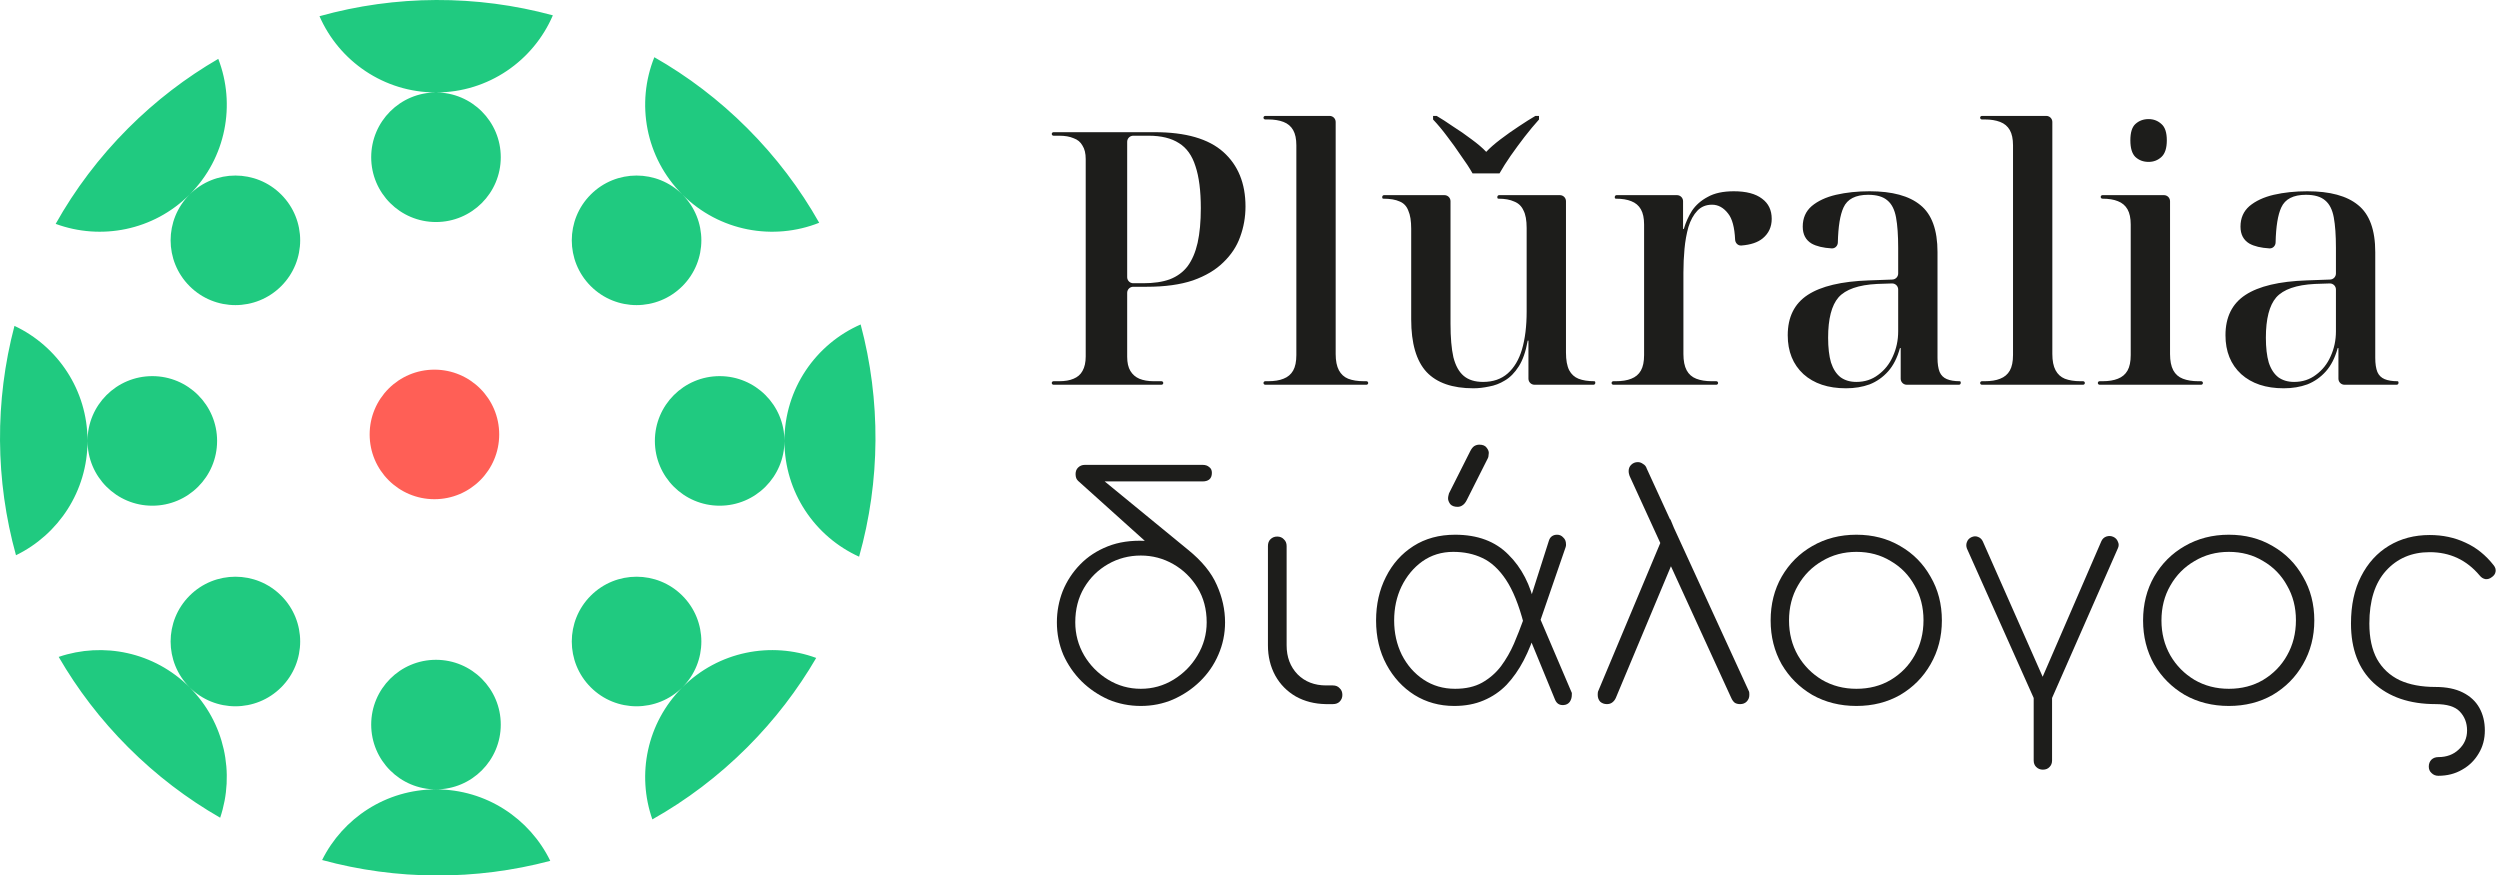 <svg width="257" height="90" viewBox="0 0 257 90" fill="none" xmlns="http://www.w3.org/2000/svg">
<path d="M250.655 79.751C250.382 79.751 250.151 79.657 249.963 79.468C249.774 79.3 249.679 79.079 249.679 78.806C249.679 78.512 249.774 78.271 249.963 78.082C250.151 77.914 250.382 77.83 250.655 77.83C251.516 77.83 252.219 77.568 252.765 77.043C253.332 76.518 253.615 75.867 253.615 75.091C253.615 74.314 253.363 73.663 252.86 73.138C252.377 72.634 251.547 72.382 250.372 72.382C247.706 72.382 245.585 71.658 244.011 70.21C242.457 68.761 241.681 66.725 241.681 64.101C241.681 62.211 242.027 60.595 242.72 59.251C243.413 57.887 244.368 56.837 245.585 56.102C246.803 55.367 248.199 55 249.774 55C251.117 55 252.345 55.262 253.458 55.787C254.571 56.291 255.536 57.068 256.355 58.117C256.523 58.327 256.586 58.548 256.544 58.779C256.502 59.01 256.365 59.199 256.135 59.346C255.946 59.493 255.736 59.556 255.505 59.535C255.274 59.493 255.074 59.367 254.906 59.157C253.563 57.561 251.852 56.763 249.774 56.763C247.926 56.763 246.425 57.404 245.271 58.684C244.137 59.944 243.57 61.749 243.57 64.101C243.57 65.57 243.832 66.788 244.357 67.753C244.903 68.719 245.68 69.443 246.688 69.926C247.695 70.388 248.923 70.619 250.372 70.619C251.485 70.619 252.419 70.808 253.174 71.186C253.93 71.564 254.497 72.088 254.875 72.76C255.253 73.432 255.442 74.209 255.442 75.091C255.442 75.972 255.232 76.76 254.812 77.452C254.392 78.166 253.825 78.722 253.111 79.121C252.398 79.541 251.579 79.751 250.655 79.751Z" fill="#1D1D1B"/>
<path d="M229.126 72.572C227.446 72.572 225.935 72.194 224.591 71.438C223.269 70.661 222.219 69.612 221.442 68.289C220.686 66.945 220.309 65.444 220.309 63.786C220.309 62.106 220.686 60.605 221.442 59.283C222.219 57.939 223.269 56.89 224.591 56.134C225.935 55.357 227.446 54.969 229.126 54.969C230.805 54.969 232.306 55.357 233.629 56.134C234.951 56.89 235.991 57.939 236.746 59.283C237.523 60.605 237.911 62.106 237.911 63.786C237.911 65.444 237.523 66.945 236.746 68.289C235.991 69.612 234.951 70.661 233.629 71.438C232.306 72.194 230.805 72.572 229.126 72.572ZM229.126 70.808C230.448 70.808 231.624 70.504 232.653 69.895C233.702 69.265 234.521 68.425 235.109 67.376C235.718 66.305 236.022 65.098 236.022 63.754C236.022 62.432 235.718 61.246 235.109 60.196C234.521 59.125 233.702 58.286 232.653 57.677C231.624 57.047 230.448 56.732 229.126 56.732C227.824 56.732 226.649 57.047 225.599 57.677C224.549 58.286 223.72 59.125 223.111 60.196C222.502 61.246 222.198 62.442 222.198 63.786C222.198 65.109 222.502 66.305 223.111 67.376C223.72 68.425 224.549 69.265 225.599 69.895C226.649 70.504 227.824 70.808 229.126 70.808Z" fill="#1D1D1B"/>
<path d="M209.944 72.414C209.545 72.414 209.251 72.194 209.063 71.753L202.198 56.386C202.114 56.155 202.114 55.934 202.198 55.724C202.282 55.493 202.439 55.325 202.67 55.221C202.901 55.116 203.121 55.105 203.331 55.189C203.562 55.273 203.73 55.431 203.835 55.661L210.574 70.903H209.409L216.022 55.63C216.127 55.399 216.295 55.242 216.526 55.157C216.778 55.074 217.019 55.084 217.25 55.189C217.481 55.294 217.638 55.462 217.722 55.693C217.827 55.903 217.827 56.123 217.722 56.354L210.952 71.753C210.742 72.194 210.406 72.414 209.944 72.414ZM210.007 79.121C209.734 79.121 209.503 79.027 209.314 78.838C209.147 78.67 209.063 78.45 209.063 78.177V71.154C209.063 70.861 209.147 70.63 209.314 70.462C209.503 70.294 209.734 70.21 210.007 70.21C210.301 70.21 210.532 70.294 210.7 70.462C210.868 70.63 210.952 70.861 210.952 71.154V78.177C210.952 78.45 210.868 78.67 210.7 78.838C210.532 79.027 210.301 79.121 210.007 79.121Z" fill="#1D1D1B"/>
<path d="M190.84 72.572C189.16 72.572 187.649 72.194 186.305 71.438C184.983 70.661 183.933 69.612 183.156 68.289C182.4 66.945 182.022 65.444 182.022 63.786C182.022 62.106 182.4 60.605 183.156 59.283C183.933 57.939 184.983 56.89 186.305 56.134C187.649 55.357 189.16 54.969 190.84 54.969C192.519 54.969 194.02 55.357 195.343 56.134C196.665 56.89 197.704 57.939 198.46 59.283C199.237 60.605 199.625 62.106 199.625 63.786C199.625 65.444 199.237 66.945 198.46 68.289C197.704 69.612 196.665 70.661 195.343 71.438C194.02 72.194 192.519 72.572 190.84 72.572ZM190.84 70.808C192.162 70.808 193.338 70.504 194.366 69.895C195.416 69.265 196.235 68.425 196.823 67.376C197.432 66.305 197.736 65.098 197.736 63.754C197.736 62.432 197.432 61.246 196.823 60.196C196.235 59.125 195.416 58.286 194.366 57.677C193.338 57.047 192.162 56.732 190.84 56.732C189.538 56.732 188.362 57.047 187.313 57.677C186.263 58.286 185.434 59.125 184.825 60.196C184.216 61.246 183.912 62.442 183.912 63.786C183.912 65.109 184.216 66.305 184.825 67.376C185.434 68.425 186.263 69.265 187.313 69.895C188.362 70.504 189.538 70.808 190.84 70.808Z" fill="#1D1D1B"/>
<path d="M178.888 72.383C178.678 72.383 178.5 72.341 178.353 72.257C178.206 72.152 178.08 71.984 177.975 71.753L167.52 48.923C167.499 48.86 167.478 48.786 167.457 48.703C167.436 48.618 167.426 48.524 167.426 48.419C167.426 48.167 167.51 47.957 167.678 47.789C167.866 47.6 168.097 47.506 168.37 47.506C168.559 47.506 168.738 47.569 168.906 47.695C169.095 47.8 169.221 47.957 169.283 48.167L179.801 71.092C179.822 71.134 179.833 71.249 179.833 71.438C179.833 71.711 179.738 71.942 179.549 72.131C179.381 72.299 179.161 72.383 178.888 72.383ZM165.19 72.383C164.917 72.383 164.686 72.299 164.497 72.131C164.329 71.942 164.245 71.711 164.245 71.438C164.245 71.27 164.256 71.155 164.277 71.092L171.708 53.363L172.747 55.882L166.103 71.753C166.019 71.942 165.893 72.1 165.725 72.225C165.578 72.33 165.4 72.383 165.19 72.383Z" fill="#1D1D1B"/>
<path d="M149.491 72.572C147.979 72.572 146.615 72.194 145.397 71.438C144.201 70.682 143.245 69.643 142.532 68.321C141.818 66.998 141.461 65.487 141.461 63.786C141.461 62.128 141.797 60.637 142.469 59.315C143.14 57.971 144.085 56.911 145.303 56.134C146.52 55.357 147.948 54.969 149.585 54.969C151.895 54.969 153.721 55.651 155.065 57.016C156.429 58.359 157.342 60.133 157.804 62.338L156.639 64.101C156.135 62.17 155.526 60.669 154.813 59.598C154.099 58.527 153.291 57.782 152.388 57.362C151.506 56.942 150.509 56.732 149.396 56.732C148.2 56.732 147.14 57.058 146.216 57.709C145.313 58.359 144.599 59.22 144.075 60.291C143.571 61.34 143.319 62.505 143.319 63.786C143.319 65.067 143.581 66.242 144.106 67.313C144.652 68.384 145.397 69.234 146.342 69.864C147.287 70.493 148.368 70.808 149.585 70.808C150.677 70.808 151.601 70.598 152.356 70.179C153.133 69.738 153.784 69.171 154.309 68.478C154.834 67.764 155.274 66.998 155.631 66.179C155.988 65.34 156.314 64.51 156.608 63.692L157.93 64.636C157.573 65.833 157.143 66.914 156.639 67.88C156.135 68.846 155.547 69.685 154.876 70.399C154.204 71.092 153.417 71.627 152.514 72.005C151.632 72.383 150.624 72.572 149.491 72.572ZM160.764 72.477C160.323 72.519 160.019 72.33 159.851 71.91L156.576 63.944L158.056 62.967L161.551 71.155C161.593 71.218 161.604 71.27 161.583 71.312C161.583 71.354 161.583 71.396 161.583 71.438C161.583 71.711 161.509 71.953 161.363 72.162C161.216 72.351 161.016 72.456 160.764 72.477ZM158.056 64.636L156.608 63.786L159.221 55.599C159.284 55.389 159.389 55.231 159.536 55.126C159.683 55.021 159.862 54.969 160.071 54.969C160.323 54.969 160.533 55.063 160.701 55.252C160.89 55.42 160.985 55.651 160.985 55.945C160.985 55.966 160.985 56.008 160.985 56.071C160.985 56.113 160.974 56.166 160.953 56.229L158.056 64.636ZM149.837 52.103C149.501 52.103 149.249 52.009 149.081 51.82C148.935 51.61 148.861 51.421 148.861 51.253C148.861 51.148 148.872 51.054 148.893 50.97C148.914 50.886 148.935 50.802 148.956 50.718L151.128 46.404C151.254 46.152 151.391 45.973 151.538 45.868C151.706 45.763 151.884 45.711 152.073 45.711C152.43 45.711 152.682 45.816 152.829 46.026C152.976 46.215 153.049 46.393 153.049 46.561C153.049 46.645 153.039 46.74 153.018 46.845C153.018 46.928 152.997 47.013 152.955 47.096L150.782 51.411C150.656 51.663 150.509 51.841 150.341 51.946C150.194 52.051 150.026 52.103 149.837 52.103Z" fill="#1D1D1B"/>
<path d="M136.295 72.383C135.141 72.362 134.112 72.1 133.209 71.596C132.307 71.071 131.603 70.357 131.1 69.455C130.596 68.531 130.344 67.492 130.344 66.337V56.134C130.344 55.84 130.428 55.61 130.596 55.442C130.785 55.253 131.016 55.158 131.288 55.158C131.582 55.158 131.813 55.253 131.981 55.442C132.17 55.61 132.265 55.84 132.265 56.134V66.337C132.265 67.555 132.643 68.552 133.398 69.329C134.154 70.084 135.13 70.462 136.327 70.462H137.02C137.314 70.462 137.544 70.557 137.712 70.746C137.901 70.914 137.996 71.145 137.996 71.439C137.996 71.711 137.901 71.942 137.712 72.131C137.544 72.299 137.314 72.383 137.02 72.383H136.295Z" fill="#1D1D1B"/>
<path d="M117.277 72.572C116.101 72.572 114.988 72.351 113.939 71.91C112.91 71.448 111.997 70.829 111.199 70.052C110.401 69.255 109.772 68.341 109.31 67.313C108.869 66.263 108.648 65.15 108.648 63.975C108.648 62.862 108.848 61.792 109.247 60.763C109.667 59.734 110.265 58.821 111.042 58.023C111.818 57.225 112.763 56.606 113.876 56.165C114.988 55.724 116.258 55.536 117.686 55.599L110.821 49.426C110.737 49.343 110.674 49.248 110.632 49.143C110.59 49.017 110.569 48.881 110.569 48.734C110.569 48.461 110.653 48.24 110.821 48.072C111.01 47.883 111.241 47.789 111.514 47.789H123.638C123.911 47.789 124.131 47.862 124.299 48.01C124.488 48.136 124.582 48.335 124.582 48.608C124.582 48.923 124.488 49.154 124.299 49.301C124.131 49.426 123.911 49.489 123.638 49.489H113.561L122.126 56.512C123.554 57.666 124.54 58.873 125.086 60.133C125.653 61.393 125.936 62.673 125.936 63.975C125.936 65.15 125.705 66.263 125.244 67.313C124.803 68.341 124.173 69.255 123.354 70.052C122.556 70.829 121.633 71.448 120.583 71.91C119.554 72.351 118.452 72.572 117.277 72.572ZM117.277 70.808C118.494 70.808 119.617 70.493 120.646 69.864C121.675 69.234 122.493 68.404 123.102 67.376C123.732 66.326 124.047 65.192 124.047 63.975C124.047 62.631 123.732 61.445 123.102 60.416C122.472 59.388 121.643 58.58 120.615 57.992C119.586 57.404 118.473 57.11 117.277 57.11C116.059 57.11 114.936 57.404 113.907 57.992C112.879 58.58 112.06 59.388 111.451 60.416C110.842 61.445 110.538 62.631 110.538 63.975C110.538 65.192 110.842 66.326 111.451 67.376C112.06 68.404 112.879 69.234 113.907 69.864C114.936 70.493 116.059 70.808 117.277 70.808Z" fill="#1D1D1B"/>
<path fill-rule="evenodd" clip-rule="evenodd" d="M129.885 39.371C129.885 39.471 129.966 39.552 130.066 39.552H140.469C140.57 39.552 140.651 39.471 140.651 39.371C140.651 39.27 140.57 39.189 140.469 39.189H140.21C139.573 39.189 139.034 39.104 138.593 38.934C138.177 38.764 137.859 38.474 137.638 38.062C137.418 37.649 137.307 37.092 137.307 36.389V12.538C137.307 12.195 137.029 11.916 136.685 11.916H130.066C129.966 11.916 129.885 11.997 129.885 12.098C129.885 12.198 129.966 12.28 130.066 12.28H130.362C130.975 12.28 131.501 12.364 131.942 12.534C132.383 12.704 132.714 12.983 132.934 13.371C133.155 13.758 133.265 14.28 133.265 14.934V36.498C133.265 37.177 133.155 37.71 132.934 38.098C132.714 38.486 132.383 38.764 131.942 38.934C131.526 39.104 130.999 39.189 130.362 39.189H130.066C129.966 39.189 129.885 39.27 129.885 39.371ZM108.12 39.371C108.12 39.471 108.202 39.552 108.302 39.552H119.403C119.504 39.552 119.585 39.471 119.585 39.371C119.585 39.27 119.504 39.189 119.403 39.189H118.593C118.029 39.189 117.54 39.104 117.123 38.934C116.731 38.764 116.425 38.498 116.204 38.134C115.984 37.771 115.874 37.286 115.874 36.68V30.102C115.874 29.758 116.152 29.48 116.496 29.48H117.895C119.757 29.48 121.337 29.262 122.635 28.825C123.933 28.364 124.975 27.746 125.759 26.971C126.567 26.195 127.143 25.322 127.486 24.352C127.853 23.358 128.037 22.316 128.037 21.225C128.037 18.849 127.277 16.983 125.759 15.625C124.24 14.268 121.888 13.589 118.703 13.589H108.302C108.202 13.589 108.12 13.67 108.12 13.771C108.12 13.871 108.202 13.952 108.302 13.952H108.892C109.48 13.952 109.97 14.037 110.362 14.207C110.778 14.352 111.084 14.607 111.28 14.971C111.501 15.31 111.611 15.771 111.611 16.352V36.643C111.611 37.249 111.501 37.746 111.28 38.134C111.084 38.498 110.778 38.764 110.362 38.934C109.97 39.104 109.48 39.189 108.892 39.189H108.302C108.202 39.189 108.12 39.27 108.12 39.371ZM120.247 28.716C119.512 28.983 118.605 29.116 117.527 29.116H116.496C116.152 29.116 115.874 28.837 115.874 28.494V14.575C115.874 14.231 116.152 13.952 116.496 13.952H118.078C119.377 13.952 120.418 14.207 121.202 14.716C121.986 15.201 122.549 15.989 122.892 17.08C123.26 18.171 123.444 19.613 123.444 21.407C123.444 22.789 123.333 23.977 123.113 24.971C122.892 25.94 122.549 26.74 122.084 27.371C121.618 27.977 121.006 28.425 120.247 28.716ZM151.465 39.916C149.309 39.916 147.704 39.358 146.651 38.243C145.597 37.104 145.071 35.298 145.071 32.825V23.516C145.071 22.716 144.973 22.098 144.777 21.662C144.605 21.201 144.311 20.886 143.895 20.716C143.478 20.522 142.915 20.425 142.204 20.425C142.144 20.425 142.094 20.376 142.094 20.315V20.243C142.094 20.143 142.176 20.061 142.276 20.061H148.491C148.834 20.061 149.113 20.34 149.113 20.684V33.298C149.113 34.704 149.211 35.843 149.407 36.716C149.627 37.589 149.982 38.231 150.472 38.643C150.962 39.055 151.624 39.261 152.457 39.261C153.486 39.261 154.331 38.971 154.992 38.389C155.654 37.807 156.144 36.983 156.462 35.916C156.781 34.825 156.94 33.528 156.94 32.025V23.443C156.94 22.643 156.83 22.037 156.609 21.625C156.413 21.189 156.095 20.886 155.654 20.716C155.237 20.522 154.698 20.425 154.037 20.425C153.976 20.425 153.927 20.376 153.927 20.315V20.243C153.927 20.143 154.008 20.061 154.108 20.061H160.36C160.703 20.061 160.982 20.34 160.982 20.684V36.243C160.982 37.019 161.092 37.625 161.313 38.062C161.533 38.474 161.852 38.764 162.268 38.934C162.709 39.104 163.248 39.189 163.885 39.189C163.946 39.189 163.995 39.238 163.995 39.299V39.371C163.995 39.471 163.914 39.552 163.813 39.552H157.746C157.402 39.552 157.124 39.274 157.124 38.93V35.047C157.124 35.025 157.106 35.007 157.084 35.007C157.064 35.007 157.048 35.021 157.044 35.04C156.848 36.14 156.544 37.013 156.131 37.661C155.715 38.316 155.237 38.801 154.698 39.116C154.184 39.431 153.645 39.637 153.081 39.734C152.518 39.855 151.979 39.916 151.465 39.916ZM165.669 39.371C165.669 39.471 165.751 39.552 165.851 39.552H176.438C176.538 39.552 176.62 39.471 176.62 39.371C176.62 39.27 176.538 39.189 176.438 39.189H175.958C175.346 39.189 174.819 39.104 174.378 38.934C173.937 38.764 173.607 38.474 173.386 38.062C173.166 37.649 173.055 37.092 173.055 36.389V28.025C173.055 27.201 173.092 26.389 173.166 25.589C173.239 24.789 173.374 24.037 173.57 23.334C173.79 22.631 174.096 22.074 174.488 21.662C174.88 21.249 175.383 21.043 175.995 21.043C176.632 21.043 177.183 21.346 177.649 21.952C178.072 22.476 178.313 23.372 178.37 24.639C178.386 24.982 178.663 25.265 179.006 25.239C179.969 25.167 180.705 24.92 181.213 24.498C181.826 23.989 182.132 23.322 182.132 22.498C182.132 21.601 181.801 20.91 181.14 20.425C180.478 19.916 179.51 19.662 178.237 19.662C177.134 19.662 176.24 19.855 175.554 20.243C174.868 20.607 174.329 21.08 173.937 21.662C173.575 22.235 173.296 22.855 173.101 23.522C173.096 23.54 173.079 23.552 173.061 23.552C173.037 23.552 173.019 23.534 173.019 23.51V20.684C173.019 20.34 172.74 20.061 172.396 20.061H166.182C166.081 20.061 166 20.143 166 20.243V20.315C166 20.376 166.049 20.425 166.11 20.425C166.747 20.425 167.274 20.51 167.69 20.68C168.131 20.849 168.462 21.128 168.682 21.516C168.903 21.904 169.013 22.425 169.013 23.08V36.498C169.013 37.177 168.903 37.71 168.682 38.098C168.462 38.486 168.131 38.764 167.69 38.934C167.274 39.104 166.747 39.189 166.11 39.189H165.851C165.751 39.189 165.669 39.27 165.669 39.371ZM189.768 39.916C187.931 39.916 186.474 39.431 185.396 38.462C184.318 37.468 183.779 36.134 183.779 34.462C183.779 32.595 184.465 31.213 185.837 30.316C187.208 29.419 189.303 28.922 192.12 28.825L194.534 28.738C194.868 28.726 195.133 28.451 195.133 28.116V25.48C195.133 24.195 195.06 23.152 194.913 22.352C194.766 21.552 194.472 20.971 194.031 20.607C193.59 20.219 192.929 20.025 192.047 20.025C190.748 20.025 189.903 20.462 189.511 21.334C189.162 22.09 188.968 23.289 188.93 24.93C188.922 25.273 188.644 25.555 188.301 25.535C187.427 25.484 186.74 25.32 186.241 25.043C185.628 24.68 185.322 24.098 185.322 23.298C185.322 22.425 185.628 21.722 186.241 21.189C186.878 20.655 187.711 20.267 188.74 20.025C189.793 19.783 190.944 19.662 192.194 19.662C194.521 19.662 196.26 20.134 197.412 21.08C198.588 22.025 199.176 23.637 199.176 25.916V36.789C199.176 37.395 199.249 37.88 199.396 38.243C199.543 38.583 199.788 38.825 200.131 38.971C200.474 39.116 200.915 39.189 201.454 39.189C201.515 39.189 201.564 39.238 201.564 39.299V39.371C201.564 39.471 201.483 39.552 201.382 39.552H196.013C195.669 39.552 195.391 39.274 195.391 38.93V35.812C195.391 35.789 195.372 35.771 195.349 35.771C195.33 35.771 195.314 35.783 195.309 35.801C195.039 36.781 194.638 37.571 194.105 38.171C193.566 38.777 192.929 39.225 192.194 39.516C191.459 39.783 190.65 39.916 189.768 39.916ZM190.834 39.261C191.692 39.261 192.439 39.019 193.076 38.534C193.737 38.049 194.239 37.419 194.582 36.643C194.95 35.843 195.133 34.983 195.133 34.062V29.759C195.133 29.408 194.842 29.126 194.49 29.138L192.965 29.189C191.055 29.286 189.732 29.746 188.997 30.571C188.286 31.395 187.931 32.777 187.931 34.716C187.931 35.734 188.029 36.583 188.225 37.261C188.446 37.94 188.776 38.449 189.217 38.789C189.658 39.104 190.197 39.261 190.834 39.261ZM203.557 39.371C203.557 39.471 203.639 39.552 203.739 39.552H214.142C214.243 39.552 214.324 39.471 214.324 39.371C214.324 39.27 214.243 39.189 214.142 39.189H213.883C213.246 39.189 212.707 39.104 212.266 38.934C211.85 38.764 211.531 38.474 211.311 38.062C211.09 37.649 210.98 37.092 210.98 36.389V12.538C210.98 12.195 210.702 11.916 210.358 11.916H203.739C203.639 11.916 203.557 11.997 203.557 12.098C203.557 12.198 203.639 12.28 203.739 12.28H204.035C204.648 12.28 205.174 12.364 205.615 12.534C206.056 12.704 206.387 12.983 206.607 13.371C206.828 13.758 206.938 14.28 206.938 14.934V36.498C206.938 37.177 206.828 37.71 206.607 38.098C206.387 38.486 206.056 38.764 205.615 38.934C205.199 39.104 204.672 39.189 204.035 39.189H203.739C203.639 39.189 203.557 39.27 203.557 39.371ZM215.839 39.552C215.738 39.552 215.657 39.471 215.657 39.371C215.657 39.27 215.738 39.189 215.839 39.189H216.135C216.771 39.189 217.298 39.104 217.715 38.934C218.156 38.764 218.486 38.486 218.707 38.098C218.927 37.71 219.038 37.177 219.038 36.498V23.08C219.038 22.425 218.927 21.904 218.707 21.516C218.486 21.128 218.156 20.849 217.715 20.68C217.298 20.51 216.771 20.425 216.135 20.425H216.133C216.032 20.425 215.951 20.344 215.951 20.243C215.951 20.143 216.032 20.061 216.133 20.061H222.457C222.801 20.061 223.08 20.34 223.08 20.684V36.389C223.08 37.092 223.19 37.649 223.41 38.062C223.631 38.474 223.962 38.764 224.403 38.934C224.843 39.104 225.37 39.189 225.983 39.189H226.279C226.379 39.189 226.46 39.27 226.46 39.371C226.46 39.471 226.379 39.552 226.279 39.552H215.839ZM220.875 16.643C220.336 16.643 219.883 16.474 219.515 16.134C219.172 15.795 219.001 15.225 219.001 14.425C219.001 13.625 219.172 13.068 219.515 12.752C219.883 12.413 220.336 12.243 220.875 12.243C221.389 12.243 221.83 12.413 222.198 12.752C222.565 13.068 222.749 13.625 222.749 14.425C222.749 15.225 222.565 15.795 222.198 16.134C221.83 16.474 221.389 16.643 220.875 16.643ZM230.396 38.462C231.474 39.431 232.932 39.916 234.769 39.916C235.651 39.916 236.459 39.783 237.194 39.516C237.929 39.225 238.566 38.777 239.105 38.171C239.638 37.571 240.04 36.781 240.309 35.801C240.314 35.783 240.331 35.771 240.349 35.771C240.372 35.771 240.391 35.789 240.391 35.812V38.93C240.391 39.274 240.67 39.552 241.013 39.552H246.383C246.483 39.552 246.565 39.471 246.565 39.371V39.299C246.565 39.238 246.515 39.189 246.454 39.189C245.915 39.189 245.474 39.116 245.131 38.971C244.788 38.825 244.543 38.583 244.396 38.243C244.25 37.88 244.176 37.395 244.176 36.789V25.916C244.176 23.637 243.588 22.025 242.412 21.08C241.261 20.134 239.521 19.662 237.194 19.662C235.945 19.662 234.793 19.783 233.74 20.025C232.711 20.267 231.878 20.655 231.241 21.189C230.629 21.722 230.323 22.425 230.323 23.298C230.323 24.098 230.629 24.68 231.241 25.043C231.741 25.32 232.427 25.484 233.302 25.535C233.645 25.555 233.923 25.273 233.931 24.93C233.969 23.289 234.162 22.09 234.512 21.334C234.904 20.462 235.749 20.025 237.047 20.025C237.929 20.025 238.591 20.219 239.031 20.607C239.472 20.971 239.766 21.552 239.913 22.352C240.06 23.152 240.134 24.195 240.134 25.48V28.116C240.134 28.451 239.869 28.726 239.534 28.738L237.121 28.825C234.303 28.922 232.209 29.419 230.837 30.316C229.465 31.213 228.779 32.595 228.779 34.462C228.779 36.134 229.318 37.468 230.396 38.462ZM238.076 38.534C237.439 39.019 236.692 39.261 235.835 39.261C235.198 39.261 234.659 39.104 234.218 38.789C233.777 38.449 233.446 37.94 233.225 37.261C233.03 36.583 232.932 35.734 232.932 34.716C232.932 32.777 233.287 31.395 233.997 30.571C234.732 29.746 236.055 29.286 237.966 29.189L239.491 29.138C239.842 29.126 240.134 29.408 240.134 29.759V34.062C240.134 34.983 239.95 35.843 239.583 36.643C239.24 37.419 238.738 38.049 238.076 38.534ZM150.199 16.017C150.666 16.657 151.06 17.261 151.38 17.827H154.148C154.468 17.261 154.85 16.657 155.293 16.017C155.76 15.352 156.24 14.699 156.732 14.059C157.249 13.394 157.741 12.803 158.209 12.286V11.916H157.839C157.372 12.187 156.806 12.544 156.142 12.987C155.502 13.406 154.874 13.849 154.259 14.317C153.644 14.785 153.152 15.216 152.783 15.611C152.413 15.216 151.909 14.785 151.269 14.317C150.654 13.849 150.014 13.406 149.35 12.987C148.71 12.544 148.156 12.187 147.689 11.916H147.32V12.286C147.812 12.803 148.304 13.394 148.796 14.059C149.288 14.699 149.756 15.352 150.199 16.017Z" fill="#1D1D1B"/>
<path fill-rule="evenodd" clip-rule="evenodd" d="M5.723 23.014C7.698 19.491 10.184 16.177 13.18 13.18C16.013 10.347 19.13 7.971 22.439 6.051C24.243 10.725 23.26 16.227 19.49 19.997C15.768 23.719 10.358 24.725 5.723 23.014ZM1.643 57.078C-0.494 49.379 -0.546 41.222 1.487 33.5C5.925 35.586 8.998 40.097 8.998 45.326C8.998 50.494 5.997 54.96 1.643 57.078ZM22.634 84.061C19.253 82.122 16.069 79.709 13.18 76.82C10.338 73.978 7.955 70.85 6.033 67.529C10.597 65.974 15.85 67.016 19.49 70.656C23.116 74.282 24.164 79.509 22.634 84.061ZM56.568 88.496C48.89 90.53 40.779 90.501 33.113 88.41C35.249 84.106 39.689 81.148 44.819 81.148C49.984 81.148 54.448 84.145 56.568 88.496ZM83.906 67.635C81.994 70.916 79.632 74.008 76.82 76.82C73.845 79.794 70.558 82.266 67.063 84.233C65.449 79.641 66.477 74.328 70.149 70.656C73.868 66.936 79.274 65.929 83.906 67.635ZM88.475 33.354C90.56 41.169 90.507 49.436 88.315 57.228C83.789 55.176 80.641 50.619 80.641 45.326C80.641 39.972 83.863 35.37 88.475 33.354ZM67.266 5.882C70.685 7.83 73.903 10.263 76.82 13.18C79.784 16.145 82.248 19.419 84.213 22.9C79.514 24.767 73.951 23.799 70.149 19.997C66.333 16.181 65.372 10.591 67.266 5.882ZM56.833 1.576C48.987 -0.554 40.677 -0.525 32.844 1.665C34.858 6.28 39.462 9.505 44.819 9.505C41.141 9.505 38.159 12.487 38.159 16.165C38.159 19.843 41.141 22.825 44.819 22.825C48.498 22.825 51.479 19.843 51.479 16.165C51.479 12.487 48.498 9.505 44.819 9.505C50.211 9.505 54.839 6.238 56.833 1.576ZM70.149 19.997C72.75 22.598 72.75 26.814 70.149 29.415C67.548 32.016 63.331 32.016 60.73 29.415C58.129 26.814 58.129 22.598 60.73 19.997C63.331 17.396 67.548 17.396 70.149 19.997ZM80.641 45.326C80.641 49.005 77.659 51.986 73.981 51.986C70.303 51.986 67.321 49.005 67.321 45.326C67.321 41.648 70.303 38.666 73.981 38.666C77.659 38.666 80.641 41.648 80.641 45.326ZM70.149 70.656C67.548 73.257 63.331 73.257 60.73 70.656C58.129 68.055 58.129 63.838 60.73 61.237C63.331 58.636 67.548 58.636 70.149 61.237C72.75 63.838 72.75 68.055 70.149 70.656ZM44.819 81.148C41.141 81.148 38.159 78.166 38.159 74.488C38.159 70.81 41.141 67.828 44.819 67.828C48.498 67.828 51.479 70.81 51.479 74.488C51.479 78.166 48.498 81.148 44.819 81.148ZM19.49 70.656C16.889 68.055 16.889 63.838 19.49 61.237C22.091 58.636 26.308 58.636 28.908 61.237C31.509 63.838 31.509 68.055 28.908 70.656C26.308 73.257 22.091 73.257 19.49 70.656ZM8.998 45.326C8.998 41.648 11.98 38.666 15.658 38.666C19.336 38.666 22.318 41.648 22.318 45.326C22.318 49.005 19.336 51.986 15.658 51.986C11.98 51.986 8.998 49.005 8.998 45.326ZM19.49 19.997C22.091 17.396 26.308 17.396 28.908 19.997C31.509 22.598 31.509 26.814 28.908 29.415C26.308 32.016 22.091 32.016 19.49 29.415C16.889 26.814 16.889 22.598 19.49 19.997Z" fill="#20CA80"/>
<circle cx="44.659" cy="44.659" r="6.659" fill="#FF5F56"/>
</svg>

